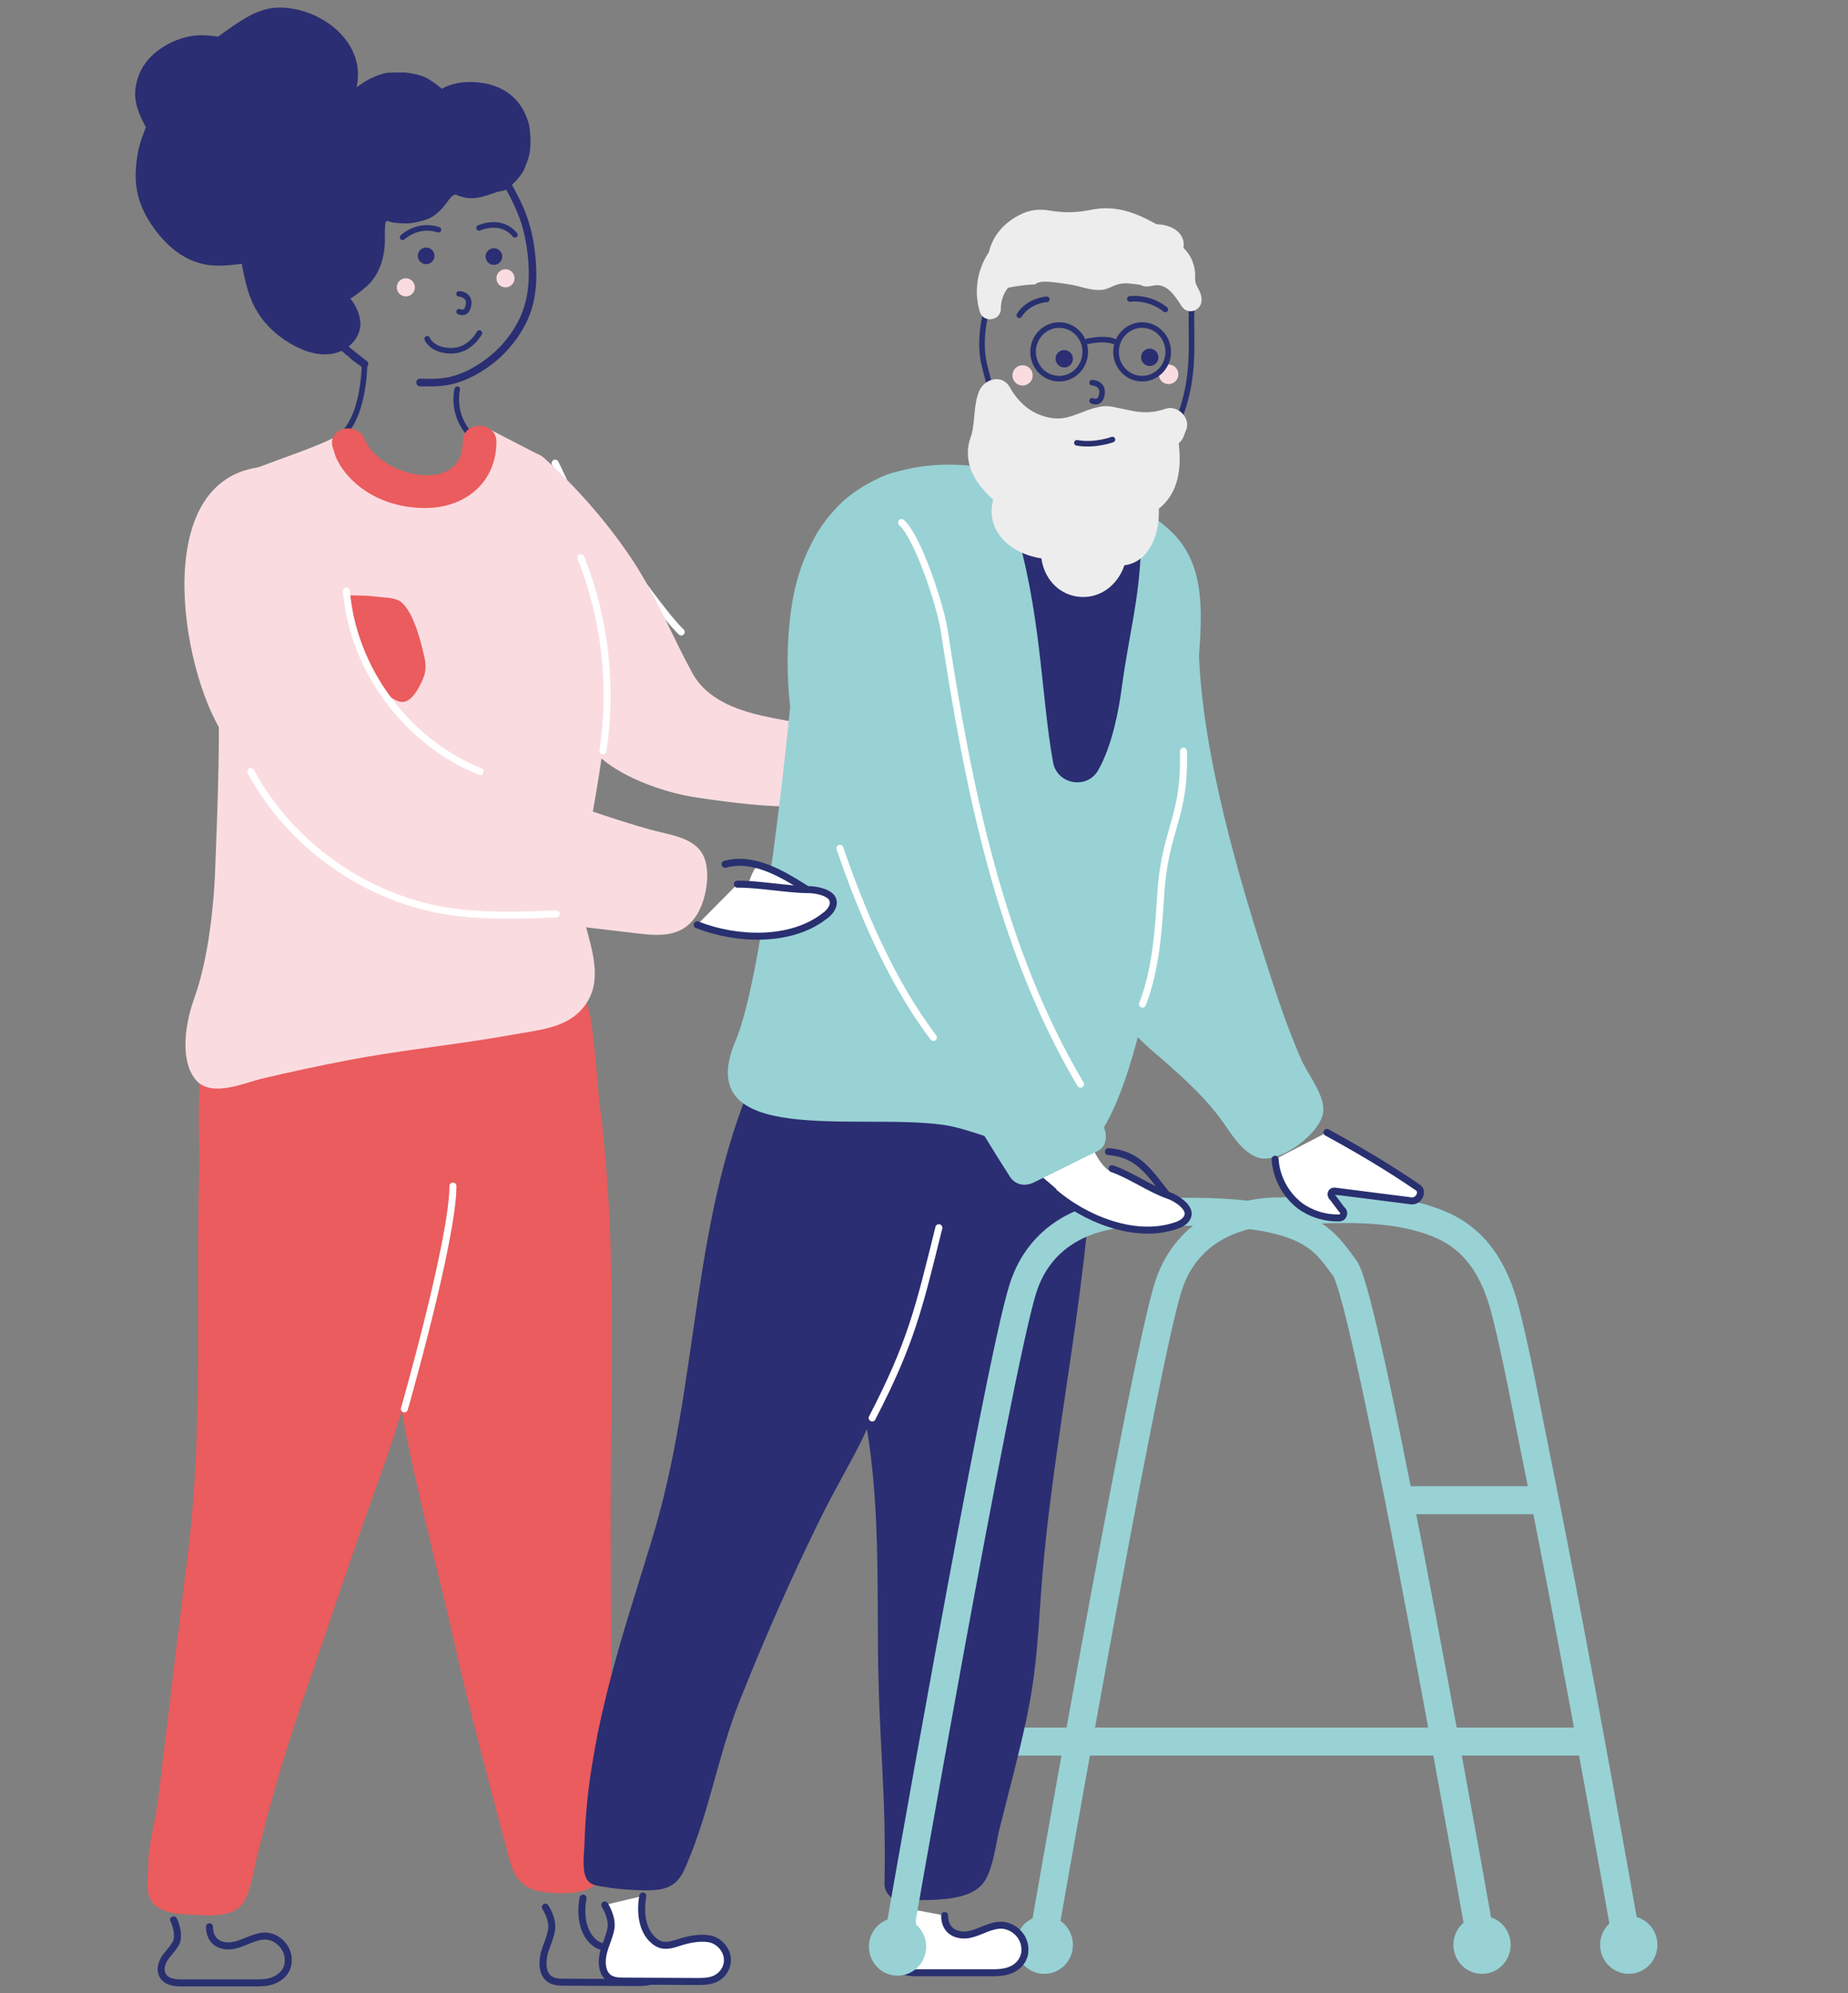 <?xml version="1.0" encoding="utf-8"?>
<!-- Generator: Adobe Illustrator 27.4.1, SVG Export Plug-In . SVG Version: 6.00 Build 0)  -->
<svg version="1.1" id="Calque_5" xmlns="http://www.w3.org/2000/svg" xmlns:xlink="http://www.w3.org/1999/xlink" x="0px" y="0px"
	 width="510px" height="550px" viewBox="0 0 510 550" style="enable-background:new 0 0 510 550;" xml:space="preserve">
<rect x="0" y="0" width="510" height="550" fill="#808080" stroke="none"/>
<style type="text/css">
	.st0{fill:#2B2E72;}
	.st1{fill:#FADCE0;}
	.st2{fill:none;stroke:#293070;stroke-width:1.545;stroke-linecap:round;stroke-linejoin:round;stroke-miterlimit:10;}
	.st3{fill:#EA5C5D;}
	.st4{fill:none;stroke:#FFFFFF;stroke-width:1.932;stroke-linecap:round;stroke-miterlimit:10;}
	.st5{fill:none;stroke:#293070;stroke-width:1.932;stroke-linecap:round;stroke-linejoin:round;stroke-miterlimit:10;}
	.st6{fill:#FFFFFF;stroke:#293070;stroke-width:1.932;stroke-linecap:round;stroke-linejoin:round;stroke-miterlimit:10;}
	.st7{fill:none;stroke:#98D2D5;stroke-width:7.726;stroke-linecap:round;stroke-miterlimit:10;}
	.st8{fill:#FFFFFF;}
	.st9{fill:#98D2D5;}
	.st10{fill:#EDEDED;}
</style>
<g>
	<polygon class="st0" points="136,67.5 136,67.5 136,67.5 136,67.5 	"/>
	<polygon class="st0" points="138,80.2 138,80.2 138,80.2 	"/>
	<polygon class="st0" points="138,80.2 138,80.2 138,80.2 	"/>
	<polygon class="st0" points="136.8,78.7 136.8,78.7 136.8,78.7 	"/>
	<path class="st0" d="M140.8,92.9C140.9,92.9,140.9,92.9,140.8,92.9c0.1-0.1,0.1-0.2,0.1-0.2C140.9,92.8,140.9,92.8,140.8,92.9z"/>
	<circle class="st1" cx="112" cy="79.3" r="2.5"/>
	<circle class="st1" cx="139.5" cy="76.8" r="2.5"/>
	<circle class="st0" cx="117.6" cy="70.6" r="2.3"/>
	<circle class="st0" cx="136.3" cy="70.8" r="2.3"/>
	<path class="st2" d="M126.7,81.1c0.2,0,3.1,0.2,2.6,3.1s-2.6,1.8-2.6,1.8"/>
	<path class="st2" d="M132.3,91.9c0,0-2.6,5-7.9,4.9s-6.5-3.3-6.5-3.3"/>
	<path class="st2" d="M132.2,62.9c0,0,6-2.8,9.9,1.9"/>
	<path class="st2" d="M111.1,65.5c0,0,4.1-4,9.9-2.1"/>
	<path class="st2" d="M100.6,100.5c0,0,0,16.3-7.8,20.7"/>
	<path class="st2" d="M126.2,107.4c0,0-2.4,8.9,6.5,15.1"/>
	<path class="st3" d="M106.4,272.3c6.4-6.3,19-5,26.9-5.1c8.1-0.1,21.6-1.9,27.1,6.5c2.9,4.5,3.1,11.2,3.7,16.4
		c0.5,4.4,0.9,8.8,1.2,13.2c5.3,39.3,3.1,80.1,3.2,119.4c0.1,15.6,0.2,31.2,0.2,46.8c0,7.8,0.1,15.6,0.1,23.4c0,6.6,1.4,15.7-0.5,22
		c-1.2,3.9-4.4,6.1-7.9,7c-2.9,0.7-5.8,0.6-8.7,0.4c-2.2-0.1-4.4-0.6-6.4-1.7c-1.7-1.1-3-2.8-3.8-4.7c-0.5-1.3-0.9-2.7-1.3-4.1
		c-4.8-18.3-10.5-39.3-14.7-57.9c-5.7-25.6-12.9-50.5-16.6-76.6c-3.7-26-6.2-52.1-7.2-78.4C101.5,290.5,99.9,278.8,106.4,272.3z"/>
	<path class="st3" d="M66.9,525.4c-2.7,3.4-7.8,3.3-11.7,3.1c-4-0.3-9.5,0-12.6-2.9c-3-2.9-1.6-8-1.7-11.7c0-4.3,2.2-12.7,2.7-17
		c2.5-20.9,5.8-48.5,8.4-69.4c4.2-34.7,1.9-70.3,3-105.2c0.3-9.9-2.2-31.2,5.6-38.9c4.1-7.7,14.3-0.2,21.7-0.8
		c12.2-1,23.7,3.8,35.8,5.4c1.4,0.2-0.8,15.1-0.1,16.1c0.2,0.1,0.4,0.2,0.5,0.3c6.2,4,5.3,10.6,4.8,17.2c-0.7,9.7-1.9,19.5-3.5,29.1
		c-3.2,19.4-8.3,38.5-15,57c-6.9,18.9-12.9,37.4-19.5,56.4c-6.4,18.3-11.9,36.7-16,55.5C68.7,521.8,68.1,523.9,66.9,525.4z"/>
	<path class="st1" d="M53.6,275.5c4.1-11.3,5.4-26.8,5.7-33.6c0.3-7.7,1.6-38.4,0.9-46.7c-0.7-7.6,14.1,8.3,8.8,2.7
		c-2.7-2.9-3.8-7.6-5.3-11.1c-1-8.9-0.3-17.9-0.4-26.8c3-9-6.2-17.1-2.8-25.9c5.7-4.4,25.2-9.5,33.3-14.2l18.6,14.7l8,0.8l7.3-2.3
		l6.5-15.1l15.3,7.9c1.6,2.2-2,1.4,0.2,3c0.1,0.1,0.2,0.1,0.3,0.1c-1.4,1-3.2,0.1-0.1,2.4c8.6,5.7,11,21.6,12,32
		c0.3,3.5,0.5,6.8,0.5,10c1.2,0.4,2.3,1.3,2.8,3.1c3.3,12.5,2,25.5,0,38.1c-1,6.4-2.3,12.8-3.2,19.2c-0.8,5.5-2.4,11.6-1.4,17.2
		c1.5,8,6.3,17.9,1.4,25.6c-4.5,7.1-12.7,7.5-20.3,8.9c-15.4,2.8-30.9,4.2-46.3,7.2c-7.8,1.5-15.6,3.2-23.3,5
		c-4.8,1.2-13.1,4.9-17.5,0.9C49.9,294,50.5,284.2,53.6,275.5z"/>
	<polygon class="st0" points="129,117 129,117 129,117 	"/>
	<path class="st3" d="M94.7,169.6c-0.3-1.4-0.8-3.3-0.3-4.3c0.3-0.6,0.9-0.8,1.4-0.9c0.5-0.1,1-0.1,1.5-0.1l4.1,0.1c0,0,0,0,0,0
		l6,0.6c0,0,0,0,0,0c1.1,0.2,2.6,0.4,3.6,1.4c3.4,3.2,5.2,11,6.1,14.8c0.7,3.1,0.3,4.8-0.8,7.1c-1,2.1-2.7,5.1-4.9,5.4
		c0,0-0.1,0-0.1,0c-2.4,0.2-5.1-2.6-7.2-4.8c-2.2-2.3-4.4-4.6-5.9-7.9C96.5,178,95.6,173.7,94.7,169.6z"/>
	<path class="st4" d="M153.2,127.8c2.4,4.7,4.1,9.6,7.8,13.5c4.3,4.7,6,5.7,9.9,11c3.5,4.8,12.7,17.9,17.1,22.1"/>
	<path class="st4" d="M168.3,176.5c-0.2-1.3-1.6-13.6-7.2-18.7"/>
	<path class="st4" d="M111.6,388.8c0,0,13.4-46.8,13.4-61.5"/>
	<path class="st5" d="M160.9,523.8c-0.8,4.5-0.2,9.2,2.8,12c2.2,2,4.2,1.6,6.8,0.8c2.6-0.9,5.6-1.4,8.3-1.1s5.5,3.3,5,6.6
		c-0.3,2.1-1.7,3.6-3.3,4.3c-1.6,0.7-3.3,0.7-5,0.7c-6.6,0-13.2-0.1-19.9-0.1c-1.7,0-3.5-0.1-4.7-1.6c-1.3-1.6-1.2-4.2-0.7-6.4
		c0.6-2.1,1.6-4.1,2-6.3c0.4-2.2-0.7-4.9-1.7-6.4"/>
	<path class="st5" d="M47.9,529.8c0.8,1.4,1.5,4.6,0.8,6.1c-0.7,1.5-1.9,2.7-2.9,4c-1,1.3-1.7,3.2-1.1,4.8c0.8,2.2,3.4,2.5,5.4,2.5
		l20,0c1.9,0,3.9,0,5.7-0.8c1.8-0.8,3.5-2.5,3.7-4.6c0.6-4.6-3.5-7.9-7-7.5c-2.9,0.3-5.4,2.1-8.3,2.6c-2.6,0.4-6.3-0.4-6.4-5.2"/>
	<path class="st1" d="M59.5,199c6.9,13.4,17.7,25.1,28.2,35.8c5,5.1,10.4,9.8,17.1,12.6c6.4,2.7,13.4,3.1,20.3,4
		c17.3,2.1,34.5,4.3,51.8,6.3c6.3,0.7,11.9,0.5,15.5-5.4c2.3-3.8,3.5-10.1,2.3-14.6c-1.8-6.7-9.8-7.2-15.4-8.8
		c-8.4-2.4-16.7-5.2-25-8.2c-14.6-5.3-33.2-9.6-43.7-21.7c-10.6-12.3-13.6-29-17.1-44.4c-1.6-7.1-3.4-15.2-8-20.3
		c0.1-2.5-1.2-4.7-4.5-5.2C41.9,123.4,48.2,177.1,59.5,199z"/>
	<path class="st1" d="M144.9,182.6c3.9,8.1,10.6,25,21.2,26.8c6.3,5.4,17.4,9.4,26.3,10.7c6.7,1,26.9,4,33.4,1.4
		c6.8-2.7,5.6-12.5,4.5-18.5c-0.5-2.6-6.4-3-8.4-3.3c-3.7-0.6-7.5-1.3-11.2-2.1c-7.6-1.7-15.8-4.7-19.7-12
		c-5.5-10.1-9.8-20.8-16.1-30.5c-6.9-10.5-15.2-20-24.5-28.5c-2.1-1.9-4.6-2-6.7-1.1c-3.5-0.9-8,1-8.4,5.7
		C133.9,148.9,137.2,166.5,144.9,182.6z"/>
	<path class="st3" d="M100.7,121.3c4.1,10.2,27,15.6,27,0.6c0-5.9,9.2-5.9,9.3,0c0,11.3-8.7,18.3-19.7,18.3
		c-9.5,0-18.6-4.1-23.5-11.9c-0.4-0.8-1-1.7-1.3-2.7c-0.2-0.6-0.4-1.3-0.6-1.9C90,118,98.5,116,100.7,121.3z"/>
	<path class="st4" d="M69.2,212.9c10.8,20,31.1,34.6,53.5,38.4c10.1,1.7,20.5,1.3,30.8,0.9"/>
	<path class="st4" d="M132.5,212.9c-20.2-8.1-35.1-28.1-36.9-49.8"/>
	<path class="st4" d="M166.4,207.2c2.7-17.9,0.6-36.5-6.1-53.3"/>
	<path class="st5" d="M232.4,219.5c7.1,4.1,16.2,1.2,23.2-1.1"/>
	<path class="st6" d="M240.1,216.1c5.3,1.4,14.1,2,19.4,3.4c2.2,0.6,6.3,0.7,7.4-1.2c0.8-1.6-0.2-3.5-1.3-4.9
		c-7.2-9.1-21.8-12.3-33.3-10.8"/>
	<path class="st0" d="M40.1,35.5c0-0.1,0.1-0.2,0.2-0.3c-1.4-2.6-2.8-5.5-3-8.7c-0.1-3.6,1.2-7.5,4-10.5c1.4-1.5,3.2-2.8,5-3.8
		c1.7-0.9,3.5-1.6,5.2-2c3.4-0.8,6.1-0.4,8.7-0.1c2.6-1.9,5.4-3.9,8.2-5.5c2.2-1.2,4.5-2.1,6.9-2.4C81,1.6,87,3.7,91.3,6.9
		c4.3,3.2,6.9,7.6,7.4,11.9c0.2,1.8,0.1,3.6-0.3,5.3c1.6-1.2,3.2-2.2,5.1-3c1.3-0.5,2.4-0.9,3.3-1c0.5-0.1,2.2-0.1,5-0.1
		c0,0,0.1,0,0.1,0c3.2,0.4,5.4,1.1,6.8,2.1c1.7,1.1,2.7,1.9,3.1,2.3c0,0,0,0.1,0.1,0.1c3.3-1.8,7.3-2.3,12-1.5
		c6.3,1.3,10.4,5.1,12.1,11.4c0,0,0,0.1,0,0.1c0.3,1.6,0.4,3.2,0.4,4.6c0,2.5-0.4,4.6-1.3,6.4c-0.4,1.7-1.7,3.5-3.8,5.5
		c1.9,3.5,3.8,7.1,5,11.6c1.3,4.6,1.8,10.1,1.7,14.7c-0.2,4.7-1.1,8.5-3,12.2c-1.9,3.7-4.7,7.3-8.2,10.2c-3.5,2.9-7.6,5.1-11.2,6.1
		c-3.2,0.9-6.4,0.9-9.7,0.8c-0.6,0-1-0.5-1-1.1c0-0.6,0.5-1,1.1-1c3.1,0.1,6.1,0.1,9-0.7c3.3-0.9,7.2-3,10.4-5.7
		c3.3-2.7,5.9-6.1,7.7-9.6c1.7-3.4,2.6-6.9,2.8-11.3c0.2-4.4-0.4-9.7-1.6-14.1c-1.1-4.1-2.8-7.4-4.6-10.8c-0.5,0.4-2,0.5-2.6,0.7
		c-1,0.4-2,0.7-3,1c-2,0.6-4.2,1-6.3,0.4c-0.7-0.2-1.4-0.4-2-0.7c-0.5-0.1-1.3,0.6-1.9,1.4c-2.1,3-4.1,4.8-6.3,5.5
		c-1.2,0.4-2.4,0.7-3.6,0.9c-1.2,0.2-2.4,0.2-3.6,0.1c-0.9-0.1-1.9-0.1-2.8-0.4c-0.3-0.1-0.5-0.2-0.8-0.2c-0.7,0.1-0.5,2.4-0.6,2.8
		c0,1.6,0.1,3.2-0.1,4.8c-0.4,3.8-2,7.9-4.9,10.4c-1.7,1.5-3.2,2.6-4.5,3.4c1.4,1.7,3.1,4.9,2.7,7.9c-0.3,2.1-1.5,4-3.2,5.3
		c1.5,1.3,3.2,2.6,5,4c0.5,0.4,0.6,1,0.2,1.5c-0.4,0.5-1,0.6-1.5,0.2c-1.3-1-2.7-1.8-3.8-3c0,0-0.1-0.1-0.2-0.1
		c-0.6-0.5-1.1-0.9-1.6-1.4c-0.4,0.2-0.9,0.4-1.3,0.5c-0.6,0.2-1.2,0.3-1.8,0.4c-3,0.4-6.3-0.4-9.6-2.1c-4-2-8.1-5.4-10.6-9.6
		c-2.5-4-3.4-8.7-4.3-13.2c-3.2,0.4-6.6,0.8-10,0.2c-3.7-0.7-7.2-2.5-10.5-5.7c-3.3-3.2-6.5-7.8-7.9-12.6c-1.4-4.8-0.8-9.6-0.2-12.8
		C38.7,38.9,39.5,37.2,40.1,35.5z"/>
	<path class="st0" d="M109.6,58c0,0.1-0.1,0.1-0.1,0.2c0,0.1,0,0.1,0,0.2L109.6,58z"/>
	<circle class="st1" cx="282.2" cy="103.6" r="2.8"/>
	<circle class="st1" cx="322.5" cy="103.3" r="2.7"/>
	<path class="st7" d="M449.3,537.7c-2.8-15.8-5.6-31.5-8.5-47.3c-5.4-29.7-11-59.4-17-89.1c-2.6-12.8-4.9-25.7-8.1-38.5
		c-2.4-9.9-6.9-19.9-17.8-24.7c-13.5-5.9-30-4.5-44.5-3.8c0,0-24-1.3-31,20.8c-7,22-35.2,183.8-35.2,183.8"/>
	<line class="st7" x1="424.2" y1="414" x2="387.9" y2="414"/>
	<line class="st7" x1="437.1" y1="480.6" x2="266.5" y2="480.6"/>
	<path class="st0" d="M242.3,454.6c0.2,26.5,2.3,39,1.8,65.4c0,2.3,2.2,4.7,4.6,4.5c6.7-0.5,19.6,1.1,23.4-6
		c2.2-4.1,2.7-9.7,3.8-14.1l3.9-15.3c5.2-20.8,6-26.7,7.4-48.1c3-44.9,14.7-90.3,14.6-135.3c2.7-2.4-7.1-7.6-11.8-7.5
		c-12.4,0.1-25.8-1.1-38.1,0.9c-8.4,1.3-14.3,6.3-16.8,14.2c-3,9.8-2.8,21.2-3,31.3c-0.3,11.7,0.7,23.3,3.8,34.6
		C242.8,403.8,242.1,429.3,242.3,454.6z"/>
	<path class="st8" d="M291.6,328.2c0,0-0.6-0.6-3.7-3.2c-2.3-1.9,13.6-8.3,13.6-8.3s2.5,6.1,6.1,7.2
		C311.2,325,291.6,328.2,291.6,328.2z"/>
	<path class="st0" d="M184.7,520.6c-0.6,0.3-1.3,0.5-2.1,0.7c-3.1,0.6-6.8,0.3-10,0.1c-1.7-0.1-3.4-0.3-5.1-0.6
		c-2.2-0.4-4.8-0.3-5.8-2.7c-1.1-2.6-0.5-6.4-0.4-9.2c0.1-3.4,0.3-6.7,0.6-10.1c0.6-6.8,1.7-13.5,3-20.2
		c2.7-13.4,6.6-26.6,10.7-39.7c1.4-4.7,2.9-9.3,4.3-14c13.7-44.6,10.3-90.2,30.2-132.1c0.6-1.3,9.5,0.6,10.6,0.4
		c0.1-0.1,0.2-0.1,0.2-0.2c15.8-8.7,43.1,2.1,42.7,14.2c-0.5,18.2-15.4,55.5-18.5,69.4c-4.1,18.5-10.8,26.3-19.1,43.3
		c-8,16.3-15.3,32.9-22,49.8c-5.8,14.6-8.3,30.5-14.5,44.8C188.4,517.2,187.2,519.4,184.7,520.6z"/>
	<path class="st9" d="M308.2,264.9c0.5,5.6,0.1,12.8,3.1,17.8c2.6,4.3,7.4,7.7,11,11c5.4,4.8,10.6,9.6,14.8,15.4
		c2.7,3.7,5.4,8.6,9.9,10.3c5.8,2.1,17.8-6.7,18.2-12.8c0.3-4.5-4.1-9.9-5.9-13.8c-3.2-7.2-5.8-14.6-8.2-22
		c-9-27.5-19.8-63.8-20.3-92.9c-0.1-3-1.2,2.9-3.6,2.9c-0.7-0.2-1.4-0.3-2.2-0.2c-0.7,0.1-1.3,0.2-2,0.3c-1.6,0.2-2.8,1.8-3.2,3.2
		c-3.8,13.4-8.5,26.7-11.2,40.4C306,237.8,307,251.5,308.2,264.9z"/>
	<path class="st9" d="M203,287.2c6.9-16.1,13.1-72.3,15.2-93.4c1.1-11.2,2.5-22.3,4.7-33.3c1.6-8.3,3.6-16.6,9.7-22.1
		c12.7-11.5,32.3-12.2,47.4-7.3c15.2-0.6,30.6,4.3,42.6,15c12.6,11.2,8.1,29.5,7.6,46.1c-0.6,20.4-7.4,41.6-10,61.8
		c-2.1,16-7.3,43.3-15.6,57.2c-9.2,15.5-30.4,1.1-44.4-0.8C236.6,307.1,190.4,316.8,203,287.2z"/>
	<path class="st9" d="M218.6,166.5c-3.7,23.3,1.1,48.5,11.5,69.6c14.8,30,30.5,60.4,48.6,88.6c1.4,2.2,4,2.8,6.4,1.7
		c6-2.9,11.9-5.9,17.9-8.8c2.4-1.2,2.6-4.2,1.7-6.4c-6.9-15.1-13.7-30.3-20.6-45.4c-6.6-14.6-12.6-29.1-15-45
		c-2.3-15.3-3.8-30.3-8.8-45c-4.3-12.7,7-45.4-10-45.9c-4.5-0.1-9.3,2.7-13,5c-3.5,2.2-6.6,5.1-9.2,8.4c-1.7,2.2-3.2,4.6-4.4,7.2
		C221.1,155.5,219.5,161,218.6,166.5z"/>
	<path class="st0" d="M279.6,143.6c7.8,24.9,7.6,47.7,11,66.7c1.1,6.2,9.4,7.7,12.5,2.2c3.9-6.9,5.7-16.8,6.5-22.9
		c2-14.8,4.9-24.3,5.3-39.2c0.1-3.6-3.2-5-5.9-4.3c-7.9-1.6-15.4-4.1-22.6-7.7C283,136.6,278.3,139.5,279.6,143.6z"/>
	<circle class="st0" cx="293.7" cy="99" r="2.4"/>
	<circle class="st0" cx="317.3" cy="98.6" r="2.4"/>
	<path class="st2" d="M307.4,94.2c0,0-2.2-1.1-7.3,0"/>
	<path class="st2" d="M288.9,82.6c-0.3,0-5.1,0.4-7.6,4.4"/>
	<path class="st2" d="M311.8,82.5c0,0,5.2-0.8,9.8,2.9"/>
	<path class="st2" d="M301.4,105.6c0.2,0,3.2,0.2,2.7,3.2s-2.7,1.8-2.7,1.8"/>
	<path class="st4" d="M248.8,144.2c4.7,4.2,10.9,23.6,11.8,29.9c6.6,43.2,15.3,87.5,37.6,125.1"/>
	<path class="st4" d="M257.6,286.3c-12-15.8-20.3-36.1-25.8-52.2"/>
	<path class="st4" d="M326.6,207.3c0.5,18.8-5.2,21.3-6.3,40c-0.6,9.9-1.4,20.5-5,29.8"/>
	<path class="st6" d="M351.9,319.9c0.3,5,2.9,9.8,6.8,12.8c3.1,2.3,7,3.5,10.9,3.4c1.2,0,1.7-1.6,0.7-2.3l-2.4-3.2
		c-0.9-0.7-0.7-2,0.5-1.9l21.2,2.7c2,0.1,3.3-2.6,1.7-3.7c-8.8-6-16.7-10.6-25.1-15.2"/>
	<ellipse class="st9" cx="449.5" cy="536.7" rx="7.9" ry="8"/>
	<ellipse class="st9" cx="409" cy="536.7" rx="7.9" ry="8"/>
	<ellipse class="st9" cx="288.2" cy="536.7" rx="7.9" ry="8"/>
	<path class="st4" d="M259.1,338.8c-5.6,22.6-7.7,31.8-18.4,52.5"/>
	<path class="st6" d="M177.4,523.2c-0.8,4.5-0.2,9.4,2.8,12.1c2.2,2.1,4.3,1.7,7,0.8s5.7-1.5,8.4-1.1c2.8,0.4,5.6,3.3,5.1,6.7
		c-0.3,2.1-1.8,3.7-3.4,4.4c-1.6,0.7-3.3,0.7-5,0.7c-6.7,0-13.5-0.1-20.2-0.1c-1.7,0-3.6-0.1-4.8-1.6c-1.3-1.6-1.3-4.3-0.7-6.5
		c0.6-2.2,1.6-4.2,2-6.4c0.4-2.2-0.7-4.9-1.7-6.5"/>
	<path class="st6" d="M260.7,528.6c0,4.8,3.9,5.7,6.5,5.3c2.9-0.5,5.4-2.3,8.4-2.6c3.6-0.4,7.8,2.9,7.2,7.6
		c-0.3,2.2-1.9,3.9-3.8,4.7s-3.9,0.8-5.8,0.8c-6.3,0-14.1,0-20.3,0c-2.1,0-4.7-0.3-5.5-2.5c-0.6-1.6,0.1-3.5,1.1-4.9
		c1-1.4,2.2-2.5,2.9-4.1s0-4.8-0.8-6.2"/>
	<path class="st7" d="M409.2,538.3c0,0-31.7-180.2-38.1-188.4c-6.3-8.2-9.9-17.6-57.8-15.1c0,0-24-1.3-31,20.8
		c-7,22.1-35.2,184-35.2,184"/>
	<ellipse class="st9" cx="247.7" cy="537.2" rx="7.9" ry="8"/>
	<path class="st5" d="M305.9,317.8c8.2,0.6,11.3,5.8,15.9,11.6"/>
	<path class="st6" d="M306.9,322.5c5.2,1.8,10.4,5.6,15.6,7.4c2.1,0.7,5.6,3,5.4,5.2c-0.2,1.8-2.1,2.8-3.9,3.3
		c-11.1,3.5-24.9-2.1-33.6-9.8"/>
	<path class="st2" d="M325.1,116.2c5.2-12.4,3.3-22.8,3.8-31.7c0.6-11.6-11.1-20.1-22.2-21.7c-4.5-0.7-6.8-0.8-12.5,0.2
		c-13.3,2.4-18,13.5-21,20.2c-2,4.5-2.7,11.5-1.8,16.3c0.1,0.8,1.5,6,1.7,6.8"/>
	<path class="st10" d="M272.9,69.6c1-4.1,3.6-7.8,8.5-10.3c2.7-1.4,5.3-1.7,8.2-1.2c4.4,0.7,7.3,0.6,11.5-0.2
		c6.7-1.4,12.4,0.8,18.1,4c3.8,0,8.1,2.2,7.4,6.5c1.8,1.7,2.9,4,3.2,6.6c0.1,1.5-0.2,2.6,0.5,3.9c0.7,1.3,1.4,2.6,1.3,4.1
		c-0.2,2.9-3.9,4-5.5,1.5c-1.5-2.3-3.4-5.5-6.4-5.8c-1.5-0.1-2.8,0.7-4.3,0.2c-0.3-0.1-0.5-0.2-0.7-0.3c-2-0.2-3.8-0.7-5.9-0.2
		c-1.4,0.3-2.7,1.2-4.1,1.5c-3.4,0.6-6.8-1.1-10.1-1.5c-4.4-0.6-7.4-1.2-9,0.1c-1.9,0-3.8,0.3-5.8,0.6c-0.5,0.1-1,0.2-1.6,0.3
		c-1.3,1.6-2,3.7-2,5.8c0,3.4-4.9,4-5.8,0.8C268.7,80.4,269.7,74.3,272.9,69.6z"/>
	<path class="st10" d="M267.2,126.5c0.6,4.7,3.5,8.3,6.9,11.4c-2.3,8.7,4.8,14.9,13.3,16.2c0.7,5.1,4.2,9.6,9.7,10.5
		c6.2,1,11.4-3.1,13.2-8.6c6.8-0.9,9.8-8.4,9.5-15.6c5.5-4.4,6.3-11.2,5.5-18.1c0.6-0.5,1.1-1.1,1.4-2c0.2-0.6,0.5-1.2,0.7-1.8
		c1.2-3.3-2.5-6.8-5.7-5.7c-5.6,1.9-8.9,0.6-14.4-0.5c-2-0.4-3.4-0.2-5.3,0.3c-4.6,1.3-7.7,3.7-12.6,2.6c-4.9-1-8.3-4.1-10.7-8.3
		c-2.1-3.8-7.1-2.4-8.5,1.1c-1.6,3.9-1,7.9-2.1,12C267.3,122.2,266.9,124.1,267.2,126.5z"/>
	<path class="st2" d="M307,121.3c0,0-4.8,1.8-9.8,0.9"/>
	<ellipse class="st2" cx="315.2" cy="97.1" rx="7.2" ry="7.4"/>
	<ellipse class="st2" cx="292.3" cy="97.1" rx="7.2" ry="7.4"/>
	<path class="st8" d="M206.5,244.2c0,0,14.8,0.9,14.5,0.7c-0.3-0.2-9.3-5.8-11.2-6.1C207.9,238.6,206.5,244.2,206.5,244.2z"/>
	<path class="st5" d="M200.1,238.5c7.9-2.2,16,2.8,22.2,6.7"/>
	<path class="st6" d="M203.5,244c5.5-0.1,14.1,1.5,19.6,1.5c2.2,0,6.3,0.8,6.8,3c0.4,1.7-1,3.4-2.5,4.4c-9.2,7.1-24.1,6.6-35,2.3"/>
</g>
</svg>
